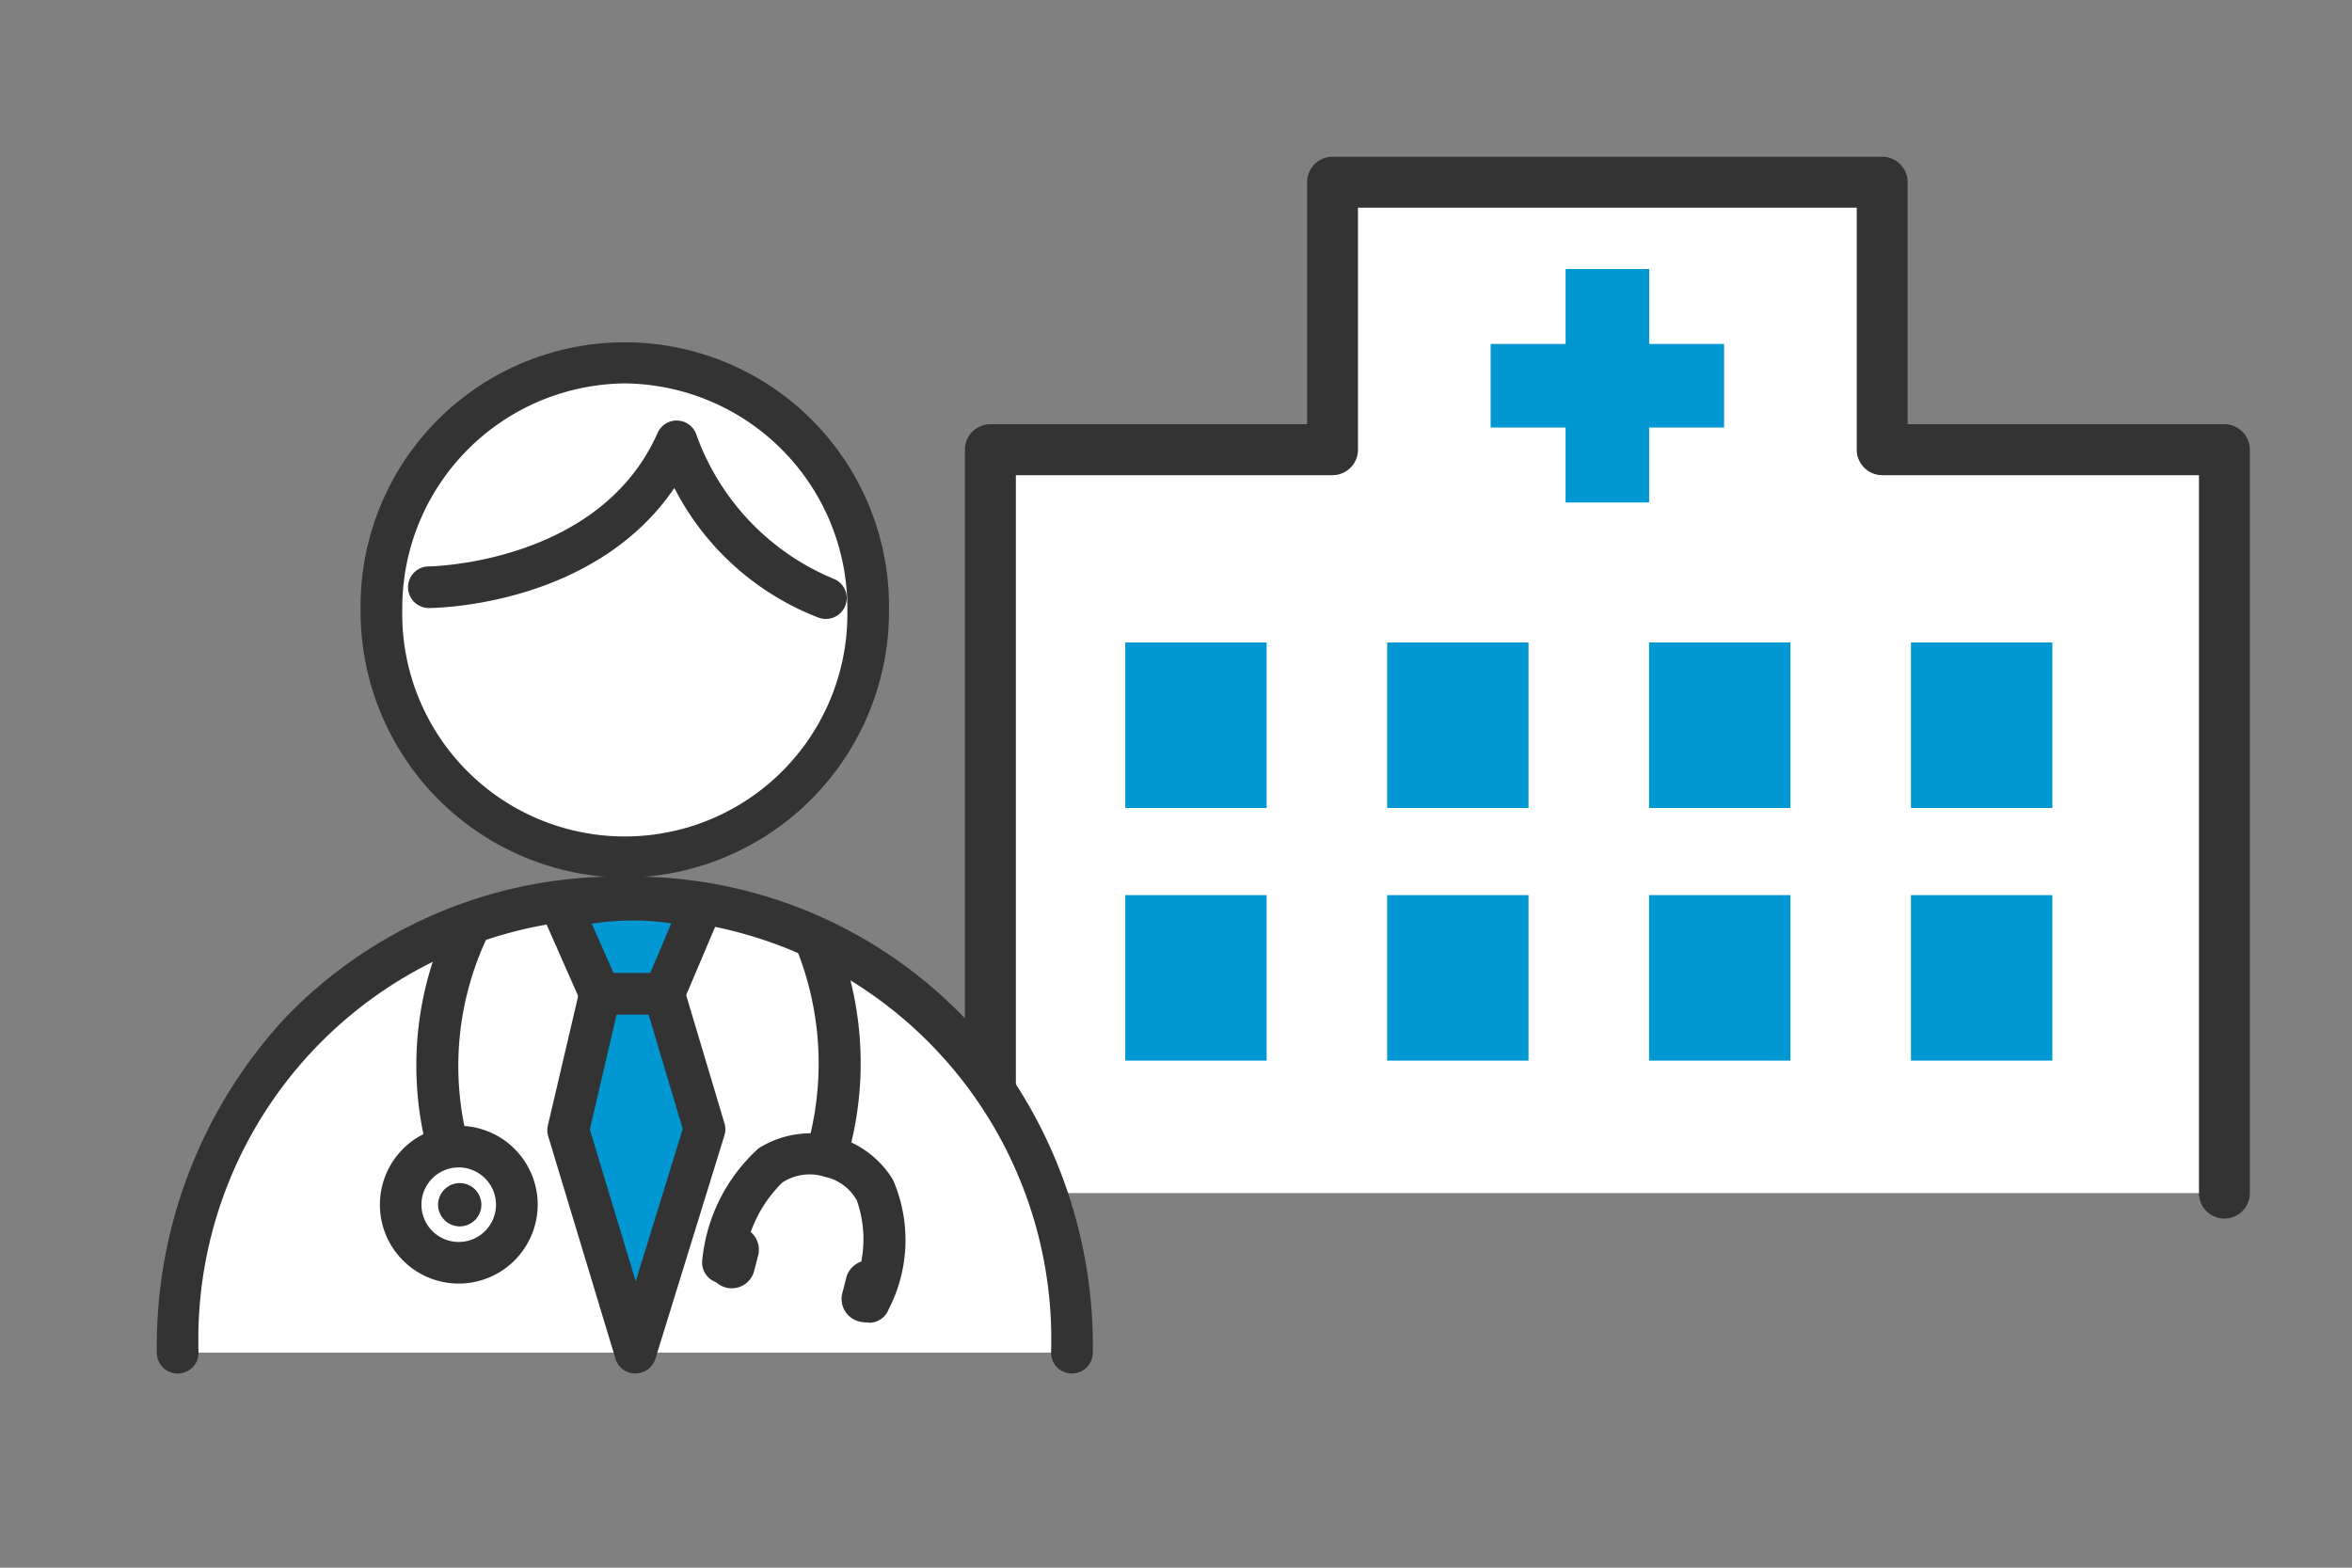 <svg xmlns="http://www.w3.org/2000/svg" width="60" height="40" viewBox="0 0 60 40"><rect x="0" y="0" width="60" height="40" fill="#808080" stroke="none"/><g transform="translate(14447 20295)"><rect width="60" height="40" transform="translate(-14447 -20295)" fill="none"/><g transform="translate(-71 -36.797)"><g transform="translate(-14351.385 -20254.203)"><path d="M27.1,11.173V4.349H13.079v6.824H4.35V30.139H35.827V11.173Z" transform="translate(-3.699 -3.698)" fill="#fff"/><path d="M32.13,27.092a.649.649,0,0,1-.649-.65V8.124H23.4a.65.65,0,0,1-.649-.65V1.3H10.027V7.474a.65.65,0,0,1-.649.65H1.3V26.442a.649.649,0,1,1-1.3,0V7.474a.65.65,0,0,1,.649-.65H8.73V.65A.649.649,0,0,1,9.378,0H23.4a.649.649,0,0,1,.649.65V6.824H32.13a.65.65,0,0,1,.649.65V26.442a.649.649,0,0,1-.649.65" transform="translate(0 0)" fill="#333"/><g transform="translate(4.091 2.864)"><path d="M95.935,21.045H94.024V19.133H91.892v1.912H89.98v2.132h1.911v1.912h2.132V23.177h1.912Z" transform="translate(-80.659 -19.133)" fill="#0097d2"/><rect width="3.606" height="4.223" transform="translate(0 9.529)" fill="#0097d2"/><rect width="3.606" height="4.223" transform="translate(6.681 9.529)" fill="#0097d2"/><rect width="3.606" height="4.223" transform="translate(13.362 9.529)" fill="#0097d2"/><rect width="3.606" height="4.223" transform="translate(20.043 9.529)" fill="#0097d2"/><rect width="3.606" height="4.223" transform="translate(0 15.975)" fill="#0097d2"/><rect width="3.606" height="4.223" transform="translate(6.681 15.975)" fill="#0097d2"/><rect width="3.606" height="4.223" transform="translate(13.362 15.975)" fill="#0097d2"/><rect width="3.606" height="4.223" transform="translate(20.043 15.975)" fill="#0097d2"/></g></g><g transform="translate(-14371.999 -20249.482)"><path d="M27.162,127.763c0-6.415-4.63-11.615-11.406-11.615S4.35,121.348,4.35,127.763Z" transform="translate(-3.818 -101.97)" fill="#fff"/><path d="M23.345,124.475a.531.531,0,0,1-.532-.531A10.74,10.74,0,0,0,11.939,112.86,10.74,10.74,0,0,0,1.065,123.944a.532.532,0,0,1-1.064,0,12.326,12.326,0,0,1,3.309-8.58,11.764,11.764,0,0,1,8.63-3.567,11.764,11.764,0,0,1,8.629,3.567,12.327,12.327,0,0,1,3.309,8.58.532.532,0,0,1-.532.531" transform="translate(-0.001 -98.151)" fill="#333"/><path d="M59.279,10.655a6.209,6.209,0,1,1-6.209-6.306,6.258,6.258,0,0,1,6.209,6.306" transform="translate(-41.133 -3.818)" fill="#fff"/><path d="M49.253,13.673a6.8,6.8,0,0,1-6.741-6.837,6.741,6.741,0,1,1,13.481,0,6.8,6.8,0,0,1-6.74,6.837m0-12.611a5.733,5.733,0,0,0-5.677,5.775,5.678,5.678,0,1,0,11.354,0,5.733,5.733,0,0,0-5.677-5.775" transform="translate(-37.315 0)" fill="#333"/><path d="M63.046,21.517a.531.531,0,0,1-.181-.032,6.937,6.937,0,0,1-3.68-3.309c-2.045,3.009-6.076,3.063-6.263,3.063h0a.531.531,0,0,1,0-1.062c.044,0,4.361-.068,5.835-3.405a.532.532,0,0,1,.994.055,6.267,6.267,0,0,0,3.482,3.66.531.531,0,0,1-.181,1.03" transform="translate(-45.983 -14.446)" fill="#333"/><path d="M55.054,125.153a.532.532,0,0,1-.517-.41,8.584,8.584,0,0,1,.574-5.861.532.532,0,0,1,.927.52,7.671,7.671,0,0,0-.465,5.1.532.532,0,0,1-.518.652" transform="translate(-47.645 -104.133)" fill="#333"/><path d="M53.811,169.7a1.484,1.484,0,1,1-1.484-1.482,1.483,1.483,0,0,1,1.484,1.482" transform="translate(-44.627 -147.683)" fill="#fff"/><path d="M48.51,167.895a2.013,2.013,0,1,1,2.016-2.013,2.017,2.017,0,0,1-2.016,2.013m0-2.964a.951.951,0,1,0,.952.951.953.953,0,0,0-.952-.951" transform="translate(-40.81 -143.865)" fill="#333"/><path d="M59.788,176.394a.552.552,0,1,1-.552-.551.552.552,0,0,1,.552.551" transform="translate(-51.509 -154.377)" fill="#333"/><path d="M134.1,127.651a.54.54,0,0,1-.117-.013.531.531,0,0,1-.4-.634,7.84,7.84,0,0,0-.238-4.952.532.532,0,0,1,.942-.494,8.683,8.683,0,0,1,.334,5.678.532.532,0,0,1-.519.415" transform="translate(-116.992 -106.472)" fill="#333"/><path d="M118.048,170.2a.532.532,0,0,1-.5-.725,2.977,2.977,0,0,0,.183-2.391,1.222,1.222,0,0,0-.768-.592l-.032-.007a1.275,1.275,0,0,0-1.1.141,3.335,3.335,0,0,0-.988,2.112.532.532,0,0,1-1.058-.107,4.431,4.431,0,0,1,1.436-2.874,2.466,2.466,0,0,1,3.432.8,3.855,3.855,0,0,1-.113,3.31.532.532,0,0,1-.5.338" transform="translate(-99.874 -145.175)" fill="#333"/><path d="M115.548,186.286h0a.592.592,0,0,1-.428-.719l.107-.419a.593.593,0,0,1,1.148.293l-.107.419a.592.592,0,0,1-.721.427" transform="translate(-101.029 -162.155)" fill="#333"/><path d="M143.318,193.372h0a.592.592,0,0,1-.428-.719l.107-.419a.593.593,0,0,1,1.148.293l-.107.419a.593.593,0,0,1-.721.427" transform="translate(-125.404 -168.376)" fill="#333"/><path d="M84.589,116.812,85.553,119h1.632l.928-2.184a6.841,6.841,0,0,0-3.523,0" transform="translate(-74.247 -102.356)" fill="#0097d2"/><path d="M83.366,115.707H81.734a.532.532,0,0,1-.487-.317l-.964-2.184a.531.531,0,0,1,.358-.729,7.347,7.347,0,0,1,3.821.012.531.531,0,0,1,.321.711l-.928,2.184a.532.532,0,0,1-.49.324m-1.285-1.062h.933l.54-1.272a6.762,6.762,0,0,0-2.031.009Z" transform="translate(-70.428 -98.536)" fill="#333"/><path d="M86.626,136.313l-.814,3.478,1.716,5.676,1.76-5.7-1.031-3.45Z" transform="translate(-75.321 -119.673)" fill="#0097d2"/><path d="M83.71,142.18h0a.532.532,0,0,1-.508-.377l-1.716-5.676a.53.53,0,0,1-.009-.274l.814-3.478a.531.531,0,0,1,.518-.41h1.632a.531.531,0,0,1,.51.379l1.031,3.45a.529.529,0,0,1,0,.308l-1.761,5.7a.532.532,0,0,1-.508.375m-1.166-6.224,1.171,3.873,1.2-3.886-.871-2.917H83.23Z" transform="translate(-71.502 -115.855)" fill="#333"/></g></g></g></svg>